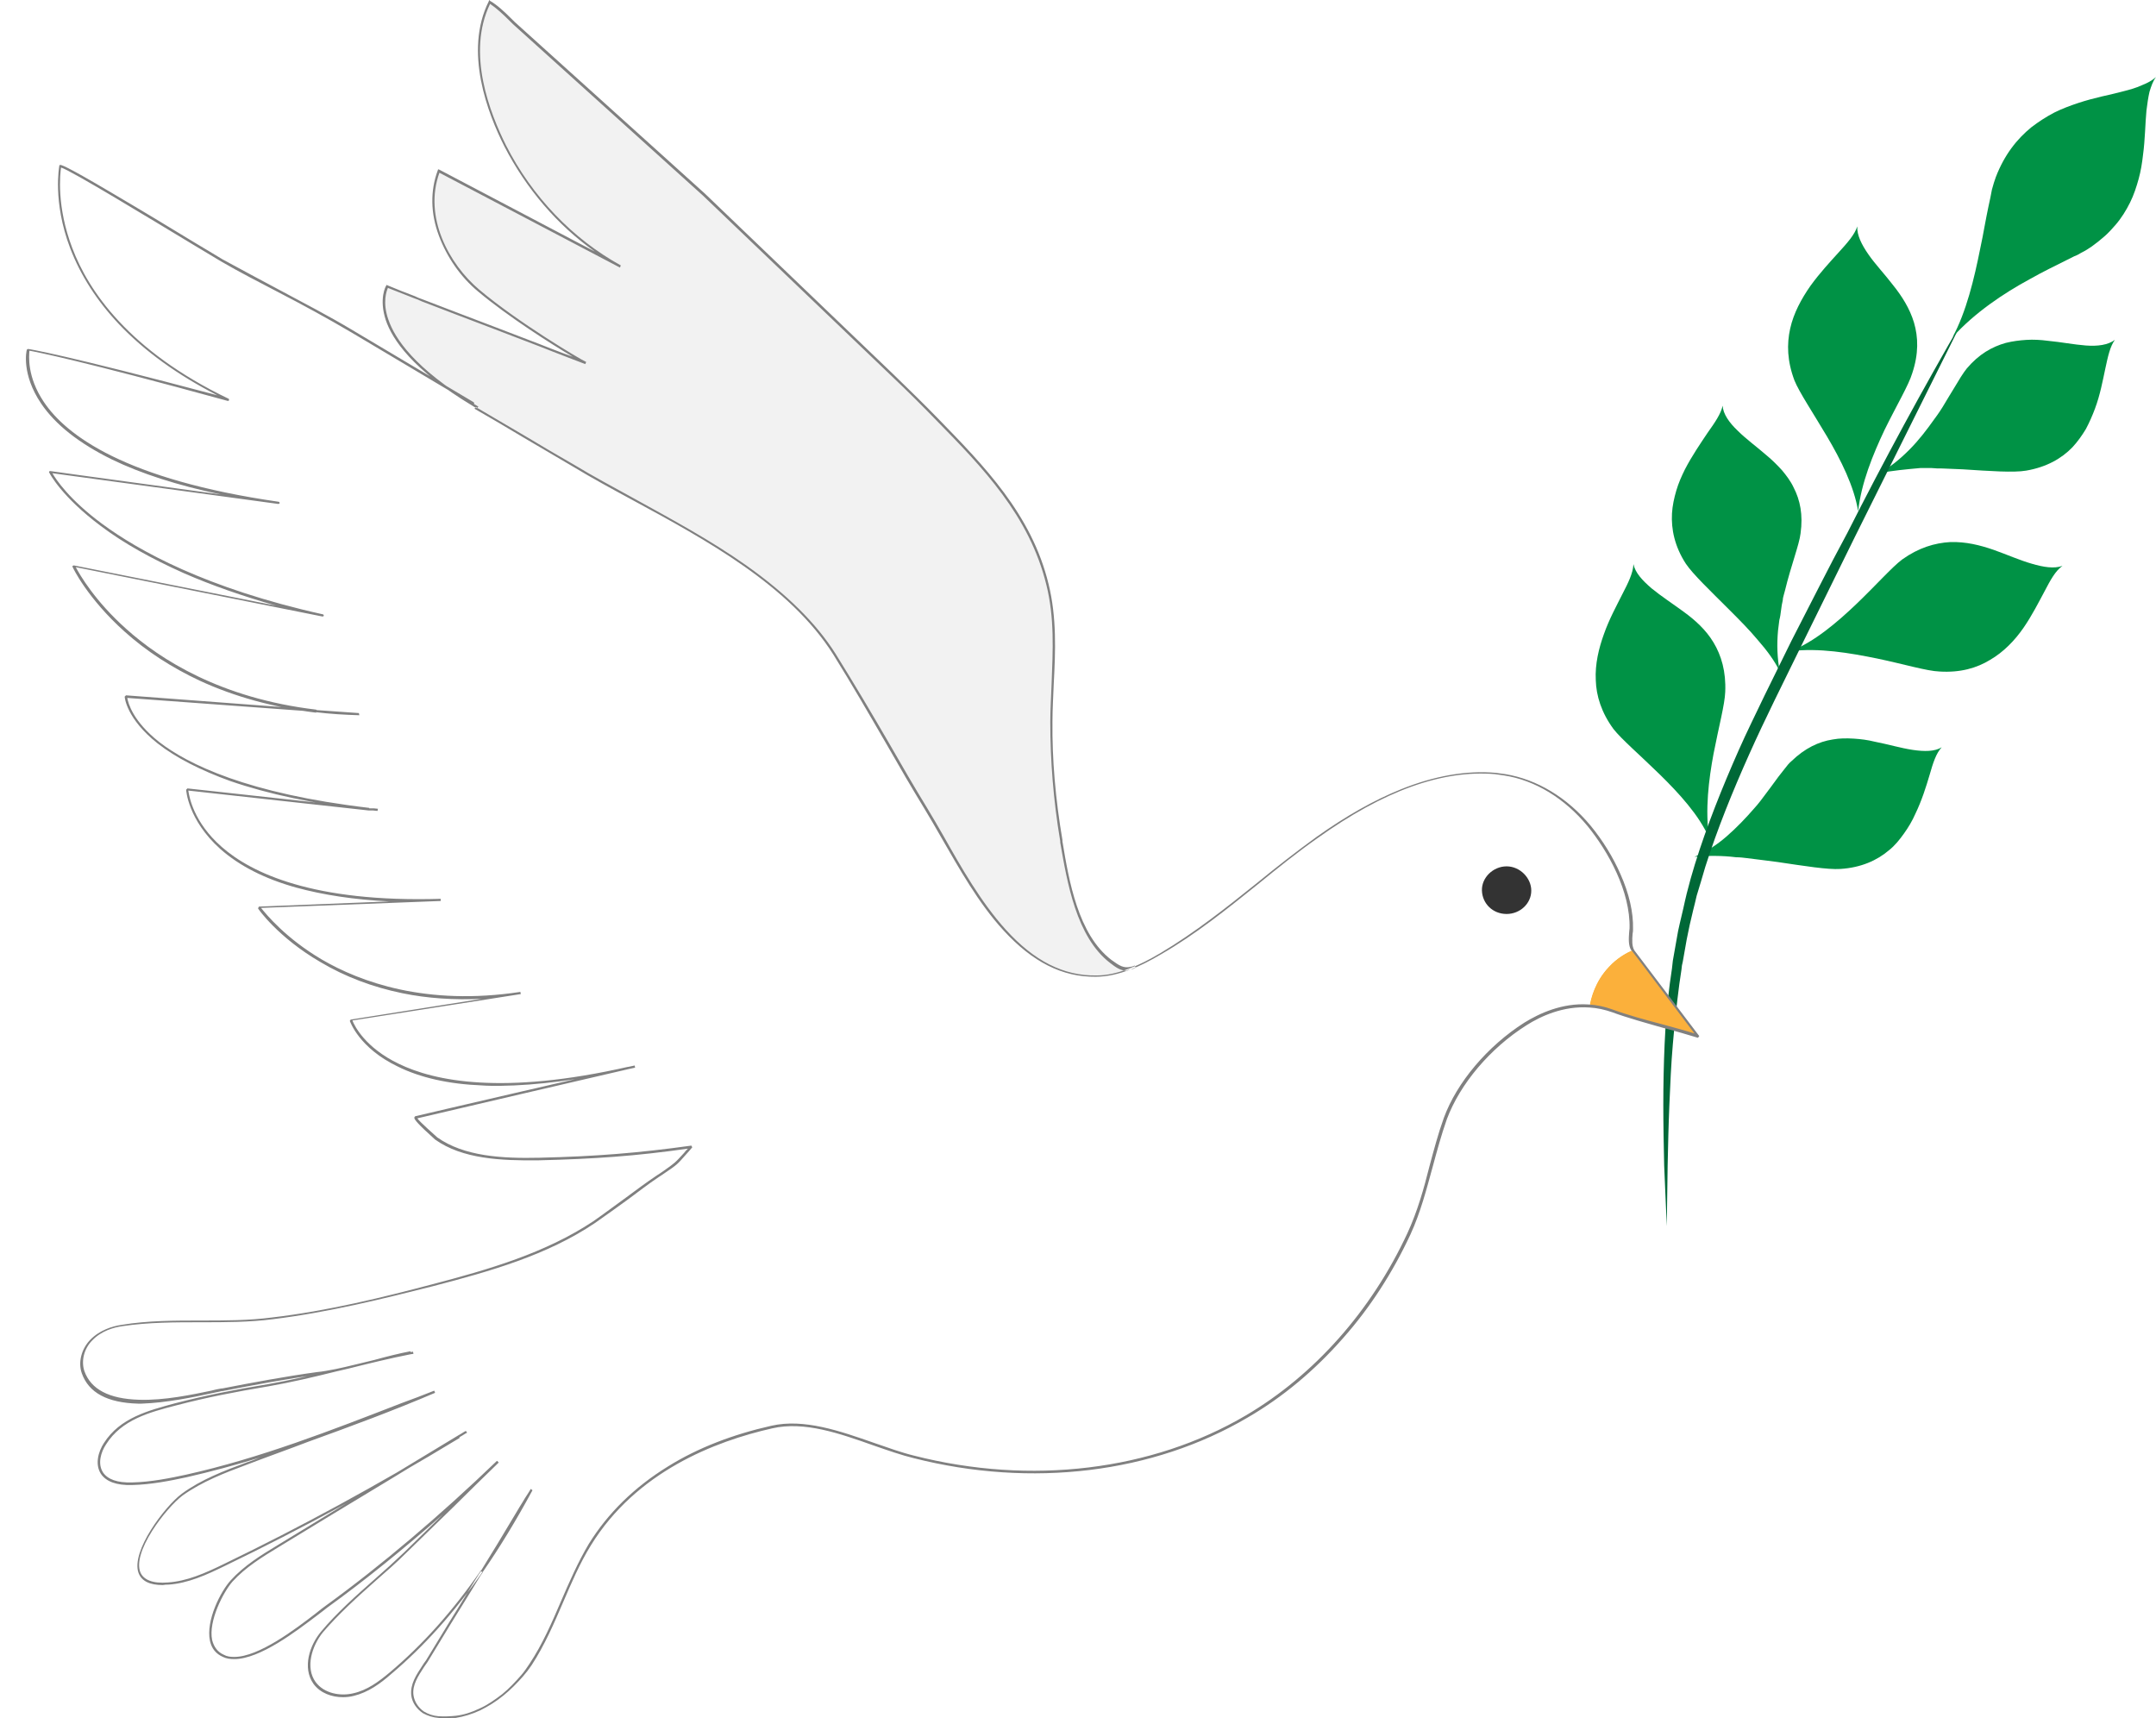 <?xml version="1.0" encoding="UTF-8"?><svg xmlns="http://www.w3.org/2000/svg" xmlns:xlink="http://www.w3.org/1999/xlink" height="396.8" preserveAspectRatio="xMidYMid meet" version="1.0" viewBox="-2.5 55.2 498.0 396.8" width="498.0" zoomAndPan="magnify"><g><g><g><g><g id="change1_6"><path d="M426.7,173.3c-0.9-5.7-4-11.9-7.2-17.3c-3.2-5.4-6.4-10.2-7.5-12.9c-1.7-4.5-1.8-8.4-1-12 c0.8-3.6,2.6-6.9,4.7-9.9c2.1-2.9,4.5-5.5,6.5-7.7c2-2.2,3.7-4.1,4.3-6c-0.1,2,1,4.2,2.6,6.5c1.6,2.3,3.8,4.6,5.7,7.1 c2,2.5,3.8,5.3,4.8,8.6c1,3.4,1.1,7.2-0.4,11.7c-0.8,2.7-3.6,7.4-6.4,13.1C430.1,160.2,427.4,166.8,426.7,173.3z" fill="#009245"/></g></g></g><g><g><g id="change1_4"><path d="M411.1,205.6c5.4-2.1,10.7-6.6,15.2-10.9c4.5-4.3,8.3-8.6,10.6-10.3c3.8-2.7,7.5-3.8,11.1-4 c3.6-0.1,6.8,0.7,10,1.8c3.1,1.1,6,2.4,8.8,3.2c2.7,0.8,5.2,1.2,7.1,0.5c-1.6,1.1-2.8,3.3-4.1,5.8c-1.4,2.6-2.9,5.6-4.9,8.5 c-2,2.9-4.6,5.6-7.7,7.4c-3.1,1.9-6.9,3-11.7,2.7c-2.9-0.1-8.2-1.7-14.4-3C424.7,206,417.7,204.8,411.1,205.6z" fill="#009245"/></g></g></g><g><g><g id="change1_5"><path d="M431.5,164.5c2.5-1.3,4.8-3.2,7-5.4c2.2-2.2,4.1-4.7,5.8-7.1c0.9-1.2,1.7-2.4,2.4-3.6 c0.7-1.2,1.4-2.3,2-3.3c0.6-1,1.2-2,1.7-2.8c0.5-0.8,1-1.5,1.4-2c2.8-3.3,5.8-5,9-5.9c1.6-0.4,3.2-0.6,4.8-0.7 c1.6-0.1,3.3,0,4.8,0.2c3.2,0.3,6.2,0.9,8.9,1.1c2.7,0.2,5.1-0.1,6.7-1.3c-1.1,1.5-1.6,3.8-2.2,6.6c-0.6,2.8-1.2,6.1-2.4,9.3 c-0.6,1.6-1.3,3.2-2.1,4.7c-0.9,1.5-1.9,2.9-3.1,4.2c-2.5,2.6-6,4.6-10.7,5.4c-2.9,0.5-8.4,0.1-14.6-0.3 c-0.8,0-1.6-0.1-2.4-0.1c-0.8,0-1.6-0.1-2.4-0.1c-0.8,0-1.6,0-2.5-0.1c-0.8,0-1.6,0-2.5,0C437.8,163.6,434.5,163.9,431.5,164.5 z" fill="#009245"/></g></g></g><g><g><g id="change1_1"><path d="M392.3,248.8c-2.3-5.3-7-10.4-11.5-14.8c-4.5-4.4-8.8-8.1-10.6-10.4c-2.8-3.8-4-7.7-4.1-11.3 c-0.2-3.7,0.7-7.4,1.9-10.7c1.2-3.4,2.9-6.5,4.2-9.1c1.4-2.7,2.5-4.9,2.6-7c0.4,2,2.1,3.8,4.2,5.6c2.2,1.8,4.8,3.5,7.4,5.4 c2.6,1.9,5.1,4.1,6.9,7.1c1.8,3,2.9,6.7,2.7,11.4c-0.1,2.9-1.5,8.1-2.7,14.3C392.2,235.2,391.3,242.3,392.3,248.8z" fill="#009245"/></g></g></g><g><g><g id="change1_2"><path d="M388.9,253.1c2.6-1.1,5.1-2.7,7.4-4.7c2.3-2,4.5-4.3,6.4-6.5c1-1.1,1.9-2.3,2.7-3.4 c0.8-1.1,1.6-2.1,2.3-3.1c0.7-1,1.4-1.8,2-2.6c0.6-0.8,1.1-1.4,1.6-1.8c3.1-3,6.3-4.5,9.5-5c1.6-0.3,3.2-0.3,4.9-0.2 c1.6,0.1,3.2,0.3,4.8,0.7c3.1,0.6,6.1,1.5,8.8,1.9c2.7,0.4,5.1,0.4,6.7-0.6c-1.3,1.4-2,3.6-2.8,6.4c-0.8,2.7-1.8,5.9-3.3,9 c-0.7,1.6-1.6,3.1-2.6,4.5c-1,1.4-2.1,2.8-3.5,3.9c-2.7,2.3-6.4,4-11.2,4.3c-2.9,0.2-8.4-0.7-14.5-1.6 c-0.8-0.1-1.5-0.2-2.3-0.3c-0.8-0.1-1.6-0.2-2.4-0.3c-0.8-0.1-1.6-0.2-2.4-0.3c-0.8-0.1-1.6-0.2-2.5-0.2 C395.3,252.8,392,252.8,388.9,253.1z" fill="#009245"/></g></g></g><g><g><g id="change1_7"><path d="M408.6,210.3c-1.2-2.5-3-4.9-5.1-7.3c-2-2.4-4.3-4.7-6.5-6.9c-4.4-4.4-8.5-8.3-10.1-10.7 c-2.6-4-3.4-8-3.2-11.6c0.1-1.8,0.5-3.6,1-5.3c0.5-1.7,1.2-3.3,2-4.9c1.6-3.1,3.6-6,5.2-8.4c1.7-2.4,3.1-4.4,3.5-6.3 c0.1,1.9,1.5,3.9,3.5,5.8c1.9,1.9,4.4,3.7,6.8,5.8c1.2,1,2.3,2.1,3.4,3.3c1,1.2,2,2.5,2.7,4c1.5,2.9,2.2,6.3,1.6,10.6 c-0.3,2.6-2.2,7.4-3.6,13.2c-0.1,0.4-0.2,0.7-0.3,1.1c-0.1,0.4-0.2,0.7-0.2,1.1c-0.2,0.8-0.3,1.5-0.4,2.3 c-0.1,0.8-0.2,1.6-0.4,2.3c-0.1,0.8-0.2,1.6-0.3,2.4C407.9,204,408,207.2,408.6,210.3z" fill="#009245"/></g></g></g><g><g id="change2_1"><path d="M451,128.9l-25,50.2l-6.2,12.6l-6.2,12.6c-4.1,8.4-8.3,16.7-12.1,25.2c-3.8,8.5-7.3,17.1-10.1,25.9 l-0.5,1.7c-0.2,0.6-0.3,1.1-0.5,1.7c-0.3,1.1-0.7,2.2-1,3.3l-0.4,1.7l-0.2,0.8l-0.2,0.8l-0.8,3.4c-0.2,1.1-0.5,2.3-0.7,3.4 c-0.1,0.6-0.2,1.1-0.3,1.7l-0.3,1.7l-0.3,1.7l-0.2,0.9l-0.1,0.9l-0.5,3.4c-0.6,4.6-1.1,9.2-1.5,13.9c-0.4,4.6-0.6,9.3-0.8,14 c-0.2,4.7-0.3,9.3-0.4,14l-0.2,14c-0.1-2.3-0.2-4.7-0.3-7c-0.1-2.3-0.2-4.7-0.3-7c-0.1-4.7-0.2-9.3-0.2-14c0-4.7,0.1-9.4,0.3-14 c0.2-4.7,0.6-9.4,1.2-14l0.5-3.5l0.1-0.9l0.1-0.9l0.3-1.7l0.3-1.7c0.1-0.6,0.2-1.2,0.3-1.7c0.2-1.2,0.4-2.3,0.7-3.5l0.8-3.4 l0.2-0.9l0.2-0.9l0.4-1.7c0.3-1.1,0.6-2.3,0.9-3.4c0.2-0.6,0.3-1.1,0.5-1.7l0.5-1.7c2.8-9,6.3-17.7,10.1-26.3 c1.9-4.3,4-8.5,6-12.7c2.1-4.2,4.1-8.4,6.2-12.6l6.4-12.5l3.2-6.2l3.3-6.2C432.7,161.5,441.6,145.1,451,128.9z" fill="#006837"/></g></g><g><g><g id="change1_3"><path d="M448.5,133.1c3.2-5.9,5-13.5,6.4-20.5c0.4-1.8,0.7-3.5,1-5.1c0.3-1.6,0.6-3.2,0.9-4.6 c0.3-1.4,0.6-2.7,0.8-3.9c0.3-1.1,0.6-2.1,0.9-2.9c2-5.2,4.9-8.8,8.2-11.5c1.7-1.3,3.4-2.4,5.3-3.4c1.8-0.9,3.7-1.6,5.5-2.2 c1.8-0.6,3.7-1.1,5.4-1.5c0.9-0.2,1.7-0.4,2.6-0.6c0.8-0.2,1.7-0.4,2.4-0.6c1.6-0.4,3-0.8,4.3-1.4c1.3-0.5,2.4-1.1,3.3-1.9 c-0.7,0.9-1.1,2.1-1.5,3.4c-0.3,1.3-0.5,2.7-0.7,4.3c-0.3,3.1-0.3,6.6-0.8,10.3c-0.2,1.8-0.5,3.7-1,5.5c-0.5,1.8-1.1,3.7-2,5.5 c-0.9,1.8-2,3.6-3.4,5.2c-0.7,0.8-1.5,1.7-2.4,2.5c-0.9,0.8-1.9,1.6-3,2.4c-0.7,0.5-1.5,1-2.5,1.5c-0.5,0.3-1,0.6-1.6,0.8 c-0.6,0.3-1.2,0.6-1.8,0.9c-1.2,0.6-2.6,1.3-4,2c-1.4,0.7-2.9,1.5-4.5,2.4C460.4,122.9,453.6,127.4,448.5,133.1z" fill="#009245"/></g></g></g></g><g><g><g><g id="change3_1"><path d="M374.7,274.6c0,0,15,19.9,15,19.9c-5.9-1.9-14-3.7-19.8-5.9c-1.8-0.7-3.6-1-5.3-1.1 c0.3-1.6,1.2-5.5,4.4-8.9C371,276.4,373.3,275.2,374.7,274.6z" fill="#fbb03b"/></g><g id="change4_5"><path d="M83.8,242.2c0.3,0,0.7,0.1,1,0.1C84.5,242.3,84.1,242.2,83.8,242.2z M142.7,301.8 c-56.4,12.9-64.1-11.1-64.1-11.1s2.7-0.4,39.2-6.2c-42.4,6.4-60.4-19.9-60.4-19.9s0,0,42-1.6c-57.3,1.8-58.6-25.6-58.6-25.6 s0,0,42,4.6c-54.8-6.3-56.2-25.9-56.2-25.9s0,0,43.9,3.3c3.2,0.4,6.5,0.6,9.9,0.7c-3.5-0.3-6.9-0.5-9.9-0.7 c-42.7-5.1-56-33.5-56-33.5s0,0,57.5,11.5C19.5,185.7,9,164.3,9,164.3s5.6,0.8,52.7,7.2C-2.5,162.3,4,136,4,136 s8,1.1,46.1,11.7C5,126.1,11.2,93.9,11.3,93.9c0.5-0.9,34.4,20,37.3,21.7c9.9,5.6,20.2,10.6,30.1,16.4 c9.3,5.5,18.6,11.1,27.9,16.6c0.3,0.2,0.6,0.4,0.9,0.5c7.6,4.5,15.1,9,22.7,13.5c20,11.9,47.2,23.1,60.2,43.5 c7.4,11.7,14,23.9,21.1,35.7c8.6,14.1,19.4,39.1,39.3,38.7c2.8-0.1,5.4-0.7,8-1.7c2.4-0.9,4.8-2.2,7-3.5 c12.9-7.6,23.8-18.1,36-26.8c11.7-8.3,26.3-16.1,41.2-14.8c0.7,0.1,1.4,0.2,2.2,0.3c7.8,1.3,14.5,5.8,19.5,11.8 c5.2,6.3,10,15.4,9.7,23.7c0,1.5-0.5,3.7,0.4,5c-1.4,0.6-3.7,1.8-5.7,4c-3.2,3.4-4.1,7.2-4.4,8.9c-5.2-0.3-10.3,1.4-14.6,4.2 c-7.8,4.9-15.3,13.1-18.5,21.8c-3.2,8.8-4.4,18-8.5,26.6c-8,17.3-20.9,32.5-37.4,42.2c-22.8,13.4-51.2,15.9-76.9,9.3 c-10.1-2.6-22.3-9.3-32.8-7c-16.7,3.7-32.8,12.2-42.1,27.2c-5.4,8.8-7.9,19.1-13.7,27.7c-0.6,0.9-1.3,1.8-2,2.6 c-1.3,1.6-2.8,3.1-4.4,4.4c-1.6,1.3-3.3,2.4-5.2,3.3c-1.8,0.9-3.7,1.5-5.7,1.7c-1.3,0.2-2.6,0.2-3.9,0.1 c-1.2-0.1-2.5-0.4-3.5-1.1c-1.4-0.9-2.4-2.3-2.5-3.9c-0.4-3,1.9-5.6,3.3-8c1.2-2,2.4-4,3.6-5.9c1.4-2.3,2.8-4.6,4.3-7 c1.4-2.3,2.8-4.6,4.3-7c0.2-0.2,0.3-0.5,0.5-0.7c4.2-6,8-12.4,11.6-18.8c-1.4,2.3-2.1,3.3-3.5,5.6c-1.4,2.3-2.8,4.6-4.3,7 c-1.3,2.1-2.5,4.1-3.8,6.2c-6.1,8.7-12.9,16.8-21.2,23.7c-2.5,2.1-5.3,4.1-8.5,4.9c-3.2,0.8-7-0.1-8.9-2.7 c-2.5-3.5-1-8.5,1.7-11.8c5.5-6.5,13-12.3,19.2-18.2c7-6.7,14.5-14.3,21.5-21.1c-12.1,11.7-26,23.6-39.6,33.5 c-4.5,3.2-17.2,14.3-23.8,11.3c-6.3-2.8-1-14,2-17.3c3-3.3,6.9-5.7,10.7-8c13.9-8.4,27.9-16.9,41.8-25.3 c-17.6,10.6-35.6,20.6-54.1,29.5c-4.2,2-8.5,4-13.1,4.3c-14.8,1.1-2-16.8,3.3-20.6c4.5-3.2,9.7-5.2,14.8-7.2 c14.4-5.5,29.3-10.5,43.4-16.5c-18.9,7.3-37.5,15-57.3,19.4c-4.1,0.9-8.3,1.7-12.6,1.8c-2.6,0.1-5.5-0.3-6.9-2.5 c-1.3-2-0.6-4.8,0.7-6.8c3.8-5.9,10.4-7.5,16.8-9.2c6.9-1.8,13.9-3.1,20.9-4.3c5-0.8,10.2-2.1,15.5-3.4 c5.7-1.2,11.8-3,17.2-4.1c-5.5,1.1-11.4,2.6-17.2,4.1c-1.5,0.3-2.9,0.6-4.3,0.8c-7.4,1-14.8,2.4-22.1,3.9 c-7.7,1.5-28,6.8-31.9-4.2c-0.9-2.5,0-5.5,1.9-7.4c1.8-1.9,4.5-3,7.1-3.4c11.3-1.8,23.2-0.2,34.7-1.6 c12.5-1.5,24.7-4.5,36.8-7.6c13-3.4,26.2-7.1,37.5-14.6c5-3.4,9.7-7.2,14.7-10.6c5-3.4,3.7-2.3,7.8-6.8 c-12.6,1.8-22.4,2.5-35.2,2.8c-7.7,0.2-17.2-0.1-23.7-4.7c-0.2-0.2-5.4-4.7-4.7-4.9C93.6,313.2,94.7,312.9,142.7,301.8z M351.2,260.9c0-3-2.6-5.6-5.7-5.6c-3.1,0-5.7,2.6-5.7,5.6c0,3,2.5,5.4,5.7,5.4C348.6,266.3,351.1,263.9,351.2,260.9z" fill="#fff"/></g><g id="change5_1"><path d="M345.5,255.3c3.1,0,5.7,2.7,5.7,5.6c0,3-2.6,5.4-5.7,5.4c-3.2,0-5.6-2.4-5.7-5.4 C339.7,257.9,342.4,255.3,345.5,255.3z" fill="#333"/></g><g id="change6_1"><path d="M258.7,278.8c-2.6,1-5.2,1.6-8,1.7c-19.9,0.4-30.7-24.6-39.3-38.7c-7.2-11.8-13.7-24-21.1-35.7 c-12.9-20.4-40.1-31.6-60.2-43.5c-7.6-4.5-15.1-9-22.7-13.5c-0.3-0.2-0.6-0.4-0.9-0.5c-26.6-16-19.8-27.4-19.8-27.4 c2.7,1.1,5.4,2.1,8.1,3.2c5.5,2.1,11,4.2,16.5,6.3c3.6,1.4,7.1,2.7,10.7,4.1c2.9,1.1,7.3,2.8,10.7,4.1 c-1.1-0.5-15.7-9.1-24.7-16.7c-7.9-6.6-12.8-17.9-9.2-27.6c14,7.3,28,14.7,41.9,22.1c-11.3-6.2-20.6-16.1-26.6-27.8 c-5-9.9-8.7-22.9-3.6-33.2c2.3,1.4,4.5,3.9,6.6,5.7c14.3,12.9,28.6,25.9,43,38.8c0,0,0,0,43.7,41.8c3.5,3.3,6.9,6.7,10.2,10.1 c11,11.3,21.6,22.3,25.5,38.1c2.6,10.6,0.9,21,0.9,31.7c-0.1,9.1,0.8,18.4,2.3,27.4c1.5,9,3.6,21.9,11.4,27.9 C255.7,278.5,256.8,279.3,258.7,278.8z" fill="#f2f2f2"/></g><g id="change4_1"><path d="M116.8,404.9c1.4-2.3,2.1-3.3,3.5-5.6c-3.6,6.5-7.4,12.8-11.6,18.8c1.3-2.1,2.5-4.1,3.8-6.2 C114,409.5,115.4,407.2,116.8,404.9z" fill="#fff"/></g><g id="change4_2"><path d="M83.8,242.2c0.3,0,0.7,0.1,1,0.1C84.5,242.3,84.1,242.2,83.8,242.2z" fill="#fff"/></g><g id="change4_3"><path d="M92.3,367.6c-5.4,1.1-11.5,2.9-17.2,4.1C80.9,370.2,86.8,368.7,92.3,367.6z" fill="#fff"/></g><g id="change4_4"><path d="M80.4,220.1c-3.5-0.1-6.8-0.4-9.9-0.7C73.6,219.6,76.9,219.9,80.4,220.1z" fill="#fff"/></g></g><g id="change7_1"><path d="M100.4,452c-0.5,0-1,0-1.5,0c-1.4-0.1-2.6-0.5-3.7-1.1c-1.5-1-2.5-2.5-2.7-4.1c-0.3-2.6,1.2-4.8,2.5-6.8 c0.3-0.5,0.6-0.9,0.9-1.3l5.3-8.7c0.9-1.4,1.7-2.8,2.6-4.2c1.4-2.3,2.8-4.6,4.3-7l0.5-0.7l0.4,0.3l-0.5,0.7 c-1.4,2.3-2.8,4.6-4.3,7c-0.9,1.4-1.7,2.8-2.6,4.2l-5.3,8.7c-0.3,0.4-0.6,0.9-0.9,1.3c-1.3,2-2.7,4.1-2.4,6.4 c0.2,1.5,1.1,2.9,2.4,3.8c1,0.6,2.1,1,3.4,1.1c1.5,0.1,2.8,0,3.9-0.1c1.9-0.2,3.7-0.8,5.6-1.7c1.8-0.8,3.5-2,5.2-3.3 c1.6-1.3,3-2.8,4.4-4.4c0.7-0.8,1.3-1.7,1.9-2.6c3-4.5,5.2-9.6,7.3-14.5c1.9-4.4,3.9-9,6.4-13.2c4.4-7.1,10.5-13.1,18.3-17.9 c6.9-4.3,15-7.4,23.9-9.4c7.5-1.7,15.8,1.2,23.8,4c3.2,1.1,6.2,2.2,9.1,2.9c27,6.9,55,3.5,76.7-9.3c15.8-9.3,29-24.2,37.3-42.1 c2.3-5,3.8-10.3,5.1-15.5c1-3.7,2-7.5,3.3-11.1c3-8.2,10.1-16.6,18.6-22c3.4-2.1,8.7-4.6,14.8-4.2c1.9,0.1,3.7,0.5,5.4,1.1 c3.5,1.3,7.9,2.5,12.1,3.6c2.5,0.7,4.8,1.3,7,2c-14.5-19.2-14.5-19.2-14.6-19.2c-0.7-1.1-0.6-2.7-0.5-4.1c0-0.4,0.1-0.7,0.1-1 c0.2-8.5-4.9-17.7-9.7-23.6c-5.3-6.4-12.1-10.6-19.3-11.7c-0.7-0.1-1.4-0.2-2.1-0.3c-12.2-1-25.6,3.8-41,14.8 c-4.7,3.3-9.3,7-13.7,10.6c-7.1,5.7-14.4,11.6-22.4,16.2c-2.7,1.6-4.9,2.7-7,3.5c-2.9,1.1-5.5,1.7-8.1,1.7 c-7.7,0.1-14.6-3.4-21.3-10.7c-5.8-6.3-10.3-14.4-14.4-21.5c-1.3-2.3-2.6-4.5-3.8-6.5c-3-4.9-5.9-9.9-8.7-14.8 c-4-6.9-8.1-14-12.4-20.9c-10.1-16-29.4-26.5-46.4-35.7c-4.8-2.6-9.4-5.1-13.7-7.7c-3.8-2.2-7.6-4.5-11.4-6.7 c-3.8-2.3-7.6-4.5-11.4-6.7l0.3-0.4c3.8,2.2,7.6,4.5,11.4,6.7c3.8,2.3,7.6,4.5,11.4,6.7c4.3,2.6,8.8,5,13.7,7.7 c8.7,4.8,17.8,9.7,26,15.5c9.3,6.6,16.1,13.3,20.6,20.4c4.3,6.9,8.5,14,12.5,20.9c2.8,4.9,5.7,9.9,8.7,14.8 c1.2,2,2.5,4.2,3.8,6.5c4,7.1,8.6,15.2,14.3,21.5c6.6,7.3,13.4,10.7,20.9,10.6c2.5,0,5.1-0.6,7.9-1.7c2.1-0.8,4.3-1.9,7-3.5 c7.9-4.7,15.2-10.5,22.3-16.2c4.4-3.6,9-7.2,13.7-10.6c6.9-4.9,13.3-8.5,19.5-11c7.7-3.1,15.1-4.4,21.9-3.8 c0.7,0.1,1.5,0.2,2.2,0.3c7.3,1.2,14.3,5.4,19.7,11.9c2.8,3.4,5.2,7.3,6.9,11.2c2,4.5,3,8.8,2.9,12.7c0,0.3,0,0.7-0.1,1.1 c-0.1,1.3-0.2,2.8,0.4,3.8c0.4,0.5,14.9,19.7,15,19.8l-0.3,0.4c-2.3-0.7-5-1.5-7.7-2.2c-4.2-1.2-8.6-2.4-12.1-3.7 c-1.7-0.6-3.5-1-5.3-1.1c-6-0.4-11.2,2-14.5,4.1c-8.4,5.3-15.4,13.6-18.4,21.7c-1.3,3.7-2.3,7.4-3.3,11.1 c-1.4,5.1-2.8,10.5-5.1,15.5c-4.1,8.8-9.3,16.9-15.6,24c-6.5,7.4-13.9,13.6-22,18.3c-21.9,12.9-49.9,16.3-77.1,9.4 c-2.9-0.7-6-1.8-9.2-2.9c-7.9-2.8-16.1-5.7-23.5-4c-13.3,3-31.4,10-41.9,27c-2.6,4.2-4.5,8.7-6.4,13.1c-2.1,4.9-4.3,10-7.3,14.6 c-0.6,0.9-1.3,1.8-2,2.6c-1.4,1.6-2.9,3.1-4.5,4.4c-1.7,1.4-3.5,2.5-5.3,3.4c-1.9,0.9-3.9,1.5-5.8,1.8 C102.1,452,101.3,452,100.4,452z M120.5,399.4l-0.4-0.3c-0.7,1.2-1.3,2-1.8,2.9c-0.5,0.8-1,1.6-1.7,2.8c-1,1.7-2,3.3-3,5l-1.2,2 c-0.9,1.5-1.8,2.9-2.7,4.4l-1.1,1.8l0.4,0.3C112.8,412.8,116.6,406.6,120.5,399.4z M79.2,446.9c3.3-0.8,6.1-2.8,8.6-5 c7.6-6.4,14.6-14.2,21.2-23.7l-0.4-0.3c-6.6,9.5-13.5,17.2-21.1,23.6c-2.5,2.1-5.2,4.1-8.4,4.8c-2.9,0.7-6.7,0.1-8.7-2.6 c-2.4-3.3-0.9-8.3,1.7-11.5c3.6-4.2,8-8.2,12.3-12c2.3-2,4.7-4.1,6.8-6.2c3.6-3.5,7.5-7.3,11.2-10.9c3.4-3.4,7-6.9,10.3-10.1l0,0 l-0.4-0.4c0,0,0,0,0,0c0,0,0,0,0,0c-13.2,12.7-26.9,24.3-39.6,33.5c-0.6,0.4-1.3,1-2.2,1.7c-4.8,3.7-13.2,10.1-18.9,10.1 c-0.9,0-1.7-0.1-2.4-0.5c-1.4-0.6-2.3-1.8-2.7-3.4c-0.9-4.4,2.6-11.1,4.7-13.5c3-3.3,6.9-5.7,10.7-8l11.5-7 c10.1-6.1,20.2-12.2,30.3-18.4c0.6-0.3,1.1-0.7,1.7-1l-0.3-0.4c-0.6,0.3-1.1,0.7-1.7,1c-10.1,6.1-20.2,12.2-30.3,18.4l-11.5,7 c-3.8,2.3-7.7,4.7-10.8,8.1c-2.3,2.5-5.8,9.3-4.8,14c0.4,1.8,1.4,3,3,3.7c0.8,0.4,1.7,0.5,2.6,0.5c6,0,14.4-6.5,19.3-10.2 c0.9-0.7,1.6-1.2,2.2-1.7c8.6-6.2,17.6-13.5,26.7-21.5c-3,2.9-6,5.9-8.9,8.7c-2.2,2.1-4.5,4.2-6.8,6.2 c-4.3,3.8-8.8,7.8-12.4,12.1c-2.7,3.2-4.4,8.4-1.8,12.1c1.6,2.2,4.3,3.1,6.8,3.1C77.6,447.2,78.4,447.1,79.2,446.9z M36.4,421.2 c4.5-0.3,8.7-2.2,13.2-4.4c17.6-8.5,35.3-18.1,54.1-29.5l-0.3-0.4c-18.8,11.4-36.5,21-54.1,29.5c-4.5,2.2-8.6,4-13,4.3 c-3.5,0.3-5.7-0.6-6.4-2.4c-0.8-2.1,0.2-5.5,2.8-9.6c2.1-3.3,5-6.6,7-8.1c4.5-3.2,9.7-5.2,14.8-7.1c4.7-1.8,9.5-3.5,14.2-5.3 c9.7-3.5,19.7-7.2,29.3-11.3l-0.2-0.5c-2.5,1-5.1,2-7.6,2.9c-16,6.2-32.6,12.7-49.7,16.5c-3.7,0.8-8.1,1.7-12.5,1.8 c-3.4,0.1-5.6-0.7-6.7-2.3c-1.3-2-0.5-4.7,0.7-6.5c3.6-5.7,10-7.4,16.2-9l0.4-0.1c6.5-1.7,13.1-3,20.9-4.3 c5.2-0.9,10.7-2.2,15.5-3.4c1-0.2,2-0.5,3-0.7c4.8-1.2,9.7-2.4,14.3-3.3c0.2,0,0.4-0.1,0.7-0.1l-0.1-0.5c-0.2,0-0.4,0.1-0.7,0.1 c-4.6,0.9-9.5,2.1-14.3,3.3c-1,0.2-2,0.5-3,0.7c-4.8,1.2-10.3,2.5-15.5,3.4c-7.9,1.3-14.4,2.6-21,4.3l-0.4,0.1 c-6.3,1.7-12.8,3.4-16.5,9.2c-1.3,2-2.1,4.9-0.7,7.1c1.2,1.8,3.6,2.7,7.2,2.6c4.4-0.1,8.9-1,12.6-1.8c5.7-1.3,11.2-2.8,16.8-4.5 c-1,0.4-2,0.8-3,1.1c-5.1,1.9-10.4,3.9-14.9,7.2c-3.9,2.9-11.8,13.3-10,18.3c0.7,1.9,2.6,2.8,5.6,2.8 C35.6,421.2,36,421.2,36.4,421.2z M46.4,377c0.8-0.2,1.6-0.3,2.3-0.5l0.2,0c7.2-1.4,14.7-2.8,22-3.8c1.3-0.2,2.8-0.4,4.3-0.8 c2.9-0.6,6-1.4,8.9-2.1c2.9-0.7,5.7-1.4,8.3-2l-0.1-0.5c-2.6,0.5-5.4,1.2-8.3,2c-3,0.7-6,1.5-8.9,2.1c-1.6,0.3-3,0.6-4.3,0.7 c-7.3,1-14.8,2.4-22,3.8l-0.2,0c-0.7,0.1-1.5,0.3-2.3,0.5c-4.3,0.9-10.9,2.3-16.7,2.1c-6.9-0.2-11.1-2.4-12.6-6.6 c-0.8-2.3-0.1-5.2,1.8-7.1c2.1-2.2,4.9-3,7-3.3c6-0.9,12.2-0.9,18.3-0.9c5.4,0,11,0,16.4-0.7c13-1.6,25.8-4.8,36.9-7.6 c13.5-3.5,26.5-7.2,37.5-14.6c2.6-1.8,5.2-3.7,7.7-5.5c2.3-1.7,4.6-3.5,7-5.1c0.6-0.4,1.1-0.7,1.5-1c2.8-1.9,2.8-1.9,4.9-4.3 c0.4-0.4,0.8-0.9,1.4-1.6l-0.2-0.4c-12.2,1.7-22.1,2.5-35.1,2.8c-8.6,0.2-17.4-0.3-23.6-4.7c-0.3-0.3-4.1-3.6-4.6-4.4 c1-0.2,7.5-1.8,48.9-11.4c0.5-0.1,0.9-0.2,1.4-0.3l-0.1-0.5c-0.5,0.1-0.9,0.2-1.4,0.3C98.4,311.8,94,312.9,93.5,313l0,0 c-0.1,0-0.2,0.1-0.3,0.3c0,0.2-0.1,0.5,2.3,2.8c1.2,1.1,2.4,2.2,2.5,2.3c6.3,4.5,15.2,4.9,23.9,4.8c12.8-0.3,22.6-1,34.5-2.7 c-0.4,0.4-0.7,0.7-0.9,1c-2.1,2.3-2.1,2.3-4.8,4.2c-0.4,0.3-0.9,0.6-1.5,1c-2.4,1.6-4.8,3.4-7.1,5.1c-2.5,1.8-5,3.7-7.6,5.5 c-11,7.3-24,11.1-37.4,14.6c-11,2.9-23.9,6.1-36.8,7.6c-5.3,0.7-10.9,0.7-16.3,0.7c-6.1,0-12.4,0-18.4,1 c-2.1,0.3-5.1,1.2-7.3,3.5c-2,2.1-2.8,5.2-1.9,7.7c1.6,4.5,5.9,6.8,13,7c0.3,0,0.5,0,0.8,0C36,379.2,42.2,377.9,46.4,377z M93.6,313.5C93.6,313.5,93.6,313.5,93.6,313.5L93.6,313.5L93.6,313.5z M142.7,302.1l-0.1-0.5c-29,6.6-44.8,3.3-53-0.7 c-7.7-3.7-10.2-8.7-10.7-10c1.4-0.2,8.2-1.3,38.9-6.1l-0.1-0.5c-21.8,3.3-37-2.3-45.9-7.5c-8.3-4.9-12.8-10.4-14-11.9l41.5-1.6 l0-0.5c0,0,0,0,0,0h0c-29.5,0.9-43.8-6-50.6-12c-6.5-5.7-7.5-11.6-7.7-13l41.7,4.6l0.1-0.5l-42-4.6l-0.3,0.3 c0,0.1,0.4,7,7.9,13.7c4.4,3.9,10.3,6.9,17.5,8.9c6.2,1.7,13.4,2.8,21.5,3.2l-30.1,1.2l-0.2,0.4c0,0.1,4.6,6.7,14.4,12.4 c5.7,3.4,12.1,5.8,18.9,7.2c5.8,1.2,12,1.6,18.4,1.3c-27.7,4.4-30.3,4.8-30.3,4.8l-0.2,0.3c0.1,0.2,2.1,6.2,11,10.5 c5.2,2.6,11.8,4.1,19.5,4.4c1.3,0.1,2.7,0.1,4.1,0.1C121.6,305.9,131.6,304.6,142.7,302.1z M84.8,242l-1-0.1l-0.1,0.5l1,0.1 L84.8,242z M83.8,241.9c-0.1,0-0.2,0-0.3,0l-0.3,0c-0.1,0-0.3,0-0.4,0l-0.1,0.5c0.1,0,0.3,0,0.4,0l0.3,0c0.1,0,0.2,0,0.3,0 L83.8,241.9z M82.8,241.8c-28.2-3.3-41.9-10.1-48.5-15.2c-6.1-4.8-7.2-9-7.4-10.2l43.6,3.2l0-0.5l-43.9-3.3l-0.3,0.3 c0,0.2,0.4,5.1,7.6,10.8c4.2,3.3,9.9,6.2,16.8,8.7c8.7,3,19.4,5.3,32,6.7L82.8,241.8z M80.4,219.9l-9.9-0.7l0,0.5 c3.2,0.4,6.6,0.6,10,0.7L80.4,219.9z M70.7,219.4c0-0.1-0.1-0.3-0.2-0.3c-22-2.6-36-11.6-43.8-18.6c-7.3-6.5-10.8-12.6-11.7-14.3 l57,11.4c0.1,0,0.3-0.1,0.3-0.2c0-0.1-0.1-0.3-0.2-0.3c-27-6-42.6-14.7-51-20.9c-7.6-5.6-10.7-10.3-11.5-11.7 c2.2,0.3,12.4,1.7,52.2,7.1l0,0c0.1,0,0.3-0.1,0.3-0.2c0-0.1-0.1-0.3-0.2-0.3c-35.4-5.1-49.1-15.3-54.3-23.1 c-3.9-5.8-3.4-10.7-3.3-11.8c1.6,0.3,11.6,2.2,45.8,11.6c0.1,0,0.3,0,0.3-0.2c0-0.1,0-0.3-0.1-0.3c-23.1-11.1-32.4-25-36.1-34.8 c-3.7-9.7-2.8-17.2-2.6-18.6c2.2,0.6,21.2,12.2,30.5,17.8c3.3,2,5.8,3.5,6.5,3.9c4.3,2.5,8.8,4.8,13.2,7.1 c5.6,2.9,11.3,6,16.9,9.3c9.3,5.5,18.6,11.1,27.9,16.6c0.1,0.1,0.3,0,0.4-0.1c0.1-0.1,0-0.3-0.1-0.4 c-9.3-5.5-18.6-11.1-27.9-16.6c-5.5-3.3-11.3-6.3-16.9-9.3c-4.3-2.3-8.8-4.7-13.2-7.1c-0.7-0.4-3.1-1.9-6.5-3.9 c-5.4-3.3-12.7-7.7-19-11.4c-11.3-6.7-11.8-6.5-12-6.5c-0.1,0-0.2,0.1-0.2,0.1c0,0,0,0,0,0.1c0,0.1-1.6,8.2,2.5,19 c2.4,6.3,6.2,12.2,11.3,17.6c5.9,6.2,13.5,11.7,22.7,16.4C12,137,4.1,135.8,4,135.8c-0.1,0-0.3,0.1-0.3,0.2 c-0.1,0.2-1.3,5.6,3.3,12.4c3.3,4.9,8.8,9.2,16.3,12.9c6.8,3.3,15.2,6,25.2,8.1C14,164.7,9.1,164,9.1,164c-0.1,0-0.2,0-0.2,0.1 c-0.1,0.1-0.1,0.2,0,0.3c0.1,0.2,2.8,5.5,11.9,12.3c5.3,4,11.8,7.6,19.2,10.9c6.4,2.8,13.6,5.3,21.3,7.5l-46.7-9.3 c-0.1,0-0.2,0-0.3,0.1c-0.1,0.1-0.1,0.2,0,0.3c0,0.1,3.4,7.2,12,14.9c5,4.5,10.9,8.3,17.3,11.3c8,3.7,17.1,6.2,26.9,7.4 c0,0,0,0,0,0C70.6,219.6,70.7,219.5,70.7,219.4z M258.8,279.1c0.3-0.1,0.5-0.1,0.8-0.3l0.2-0.1l-0.2-0.5l-0.2,0.1 c-0.3,0.1-0.5,0.2-0.7,0.2c-1.7,0.4-2.7-0.3-4.5-1.6c-7.7-5.9-9.8-18.3-11.3-27.4l0-0.3c-1.6-9.4-2.4-18.6-2.3-27.4 c0-2.9,0.2-5.9,0.3-8.7c0.4-7.5,0.7-15.3-1.2-23c-3.9-16.1-14.9-27.3-25.5-38.2c-3.2-3.3-6.6-6.6-10.2-10.1l-43.7-41.9l-43-38.8 c-0.6-0.5-1.2-1.1-1.8-1.7c-1.5-1.5-3.1-3-4.8-4l-0.2-0.2l-0.1,0.3c-5.8,11.6-0.2,26,3.6,33.5c5,9.7,12.2,18.2,20.9,24.3 c-12-6.3-23.9-12.6-35.9-18.9l-0.3-0.1l-0.1,0.3c-1.7,4.6-1.7,9.8,0.3,15.1c1.8,4.8,4.9,9.4,9,12.8c6.9,5.8,17,12.2,21.9,15.1 c-1.6-0.6-3.3-1.2-4.8-1.8l-2.8-1.1c-3.6-1.4-7.1-2.7-10.7-4.1c-5-1.9-10.8-4.1-16.5-6.3c-0.6-0.2-1.1-0.4-1.7-0.7 c-2.1-0.8-4.2-1.6-6.3-2.5l-0.2-0.1l-0.1,0.2c-0.1,0.1-1.7,3-0.1,7.9c1.5,4.5,6.2,11.5,20,19.8c0.3,0.2,0.6,0.4,0.9,0.5l0.2,0.1 l0.3-0.4l-0.2-0.1c-0.3-0.2-0.6-0.4-0.9-0.5c-13.6-8.2-18.2-15.1-19.7-19.5c-1.4-4-0.4-6.6-0.1-7.3c2,0.8,4.1,1.6,6.1,2.4 c0.6,0.2,1.1,0.4,1.7,0.7c5.7,2.2,11.5,4.4,16.5,6.3c3.6,1.4,7.1,2.7,10.7,4.1l2.8,1.1c2.5,1,5.5,2.1,7.8,3l0.2-0.5 c-1.2-0.5-15.7-9.1-24.7-16.7c-7-5.9-12.9-16.8-9.2-27c13.9,7.3,27.8,14.6,41.7,21.9l0.2-0.5c-11.1-6.1-20.5-15.9-26.5-27.7 c-3.7-7.4-9.2-21.3-3.7-32.7c1.5,1,3,2.4,4.4,3.8c0.6,0.6,1.2,1.2,1.8,1.7l43,38.8l43.7,41.8c3.7,3.5,7,6.8,10.2,10.1 c10.6,10.8,21.5,22,25.4,38c1.9,7.7,1.5,15,1.2,22.9c-0.1,2.9-0.3,5.8-0.3,8.8c0,8.8,0.7,18,2.3,27.5l0,0.3 c1.6,9.2,3.7,21.8,11.5,27.8c1.3,1,2.4,1.8,3.8,1.8C258,279.2,258.4,279.2,258.8,279.1z" fill="#808080"/></g></g></g></g></svg>